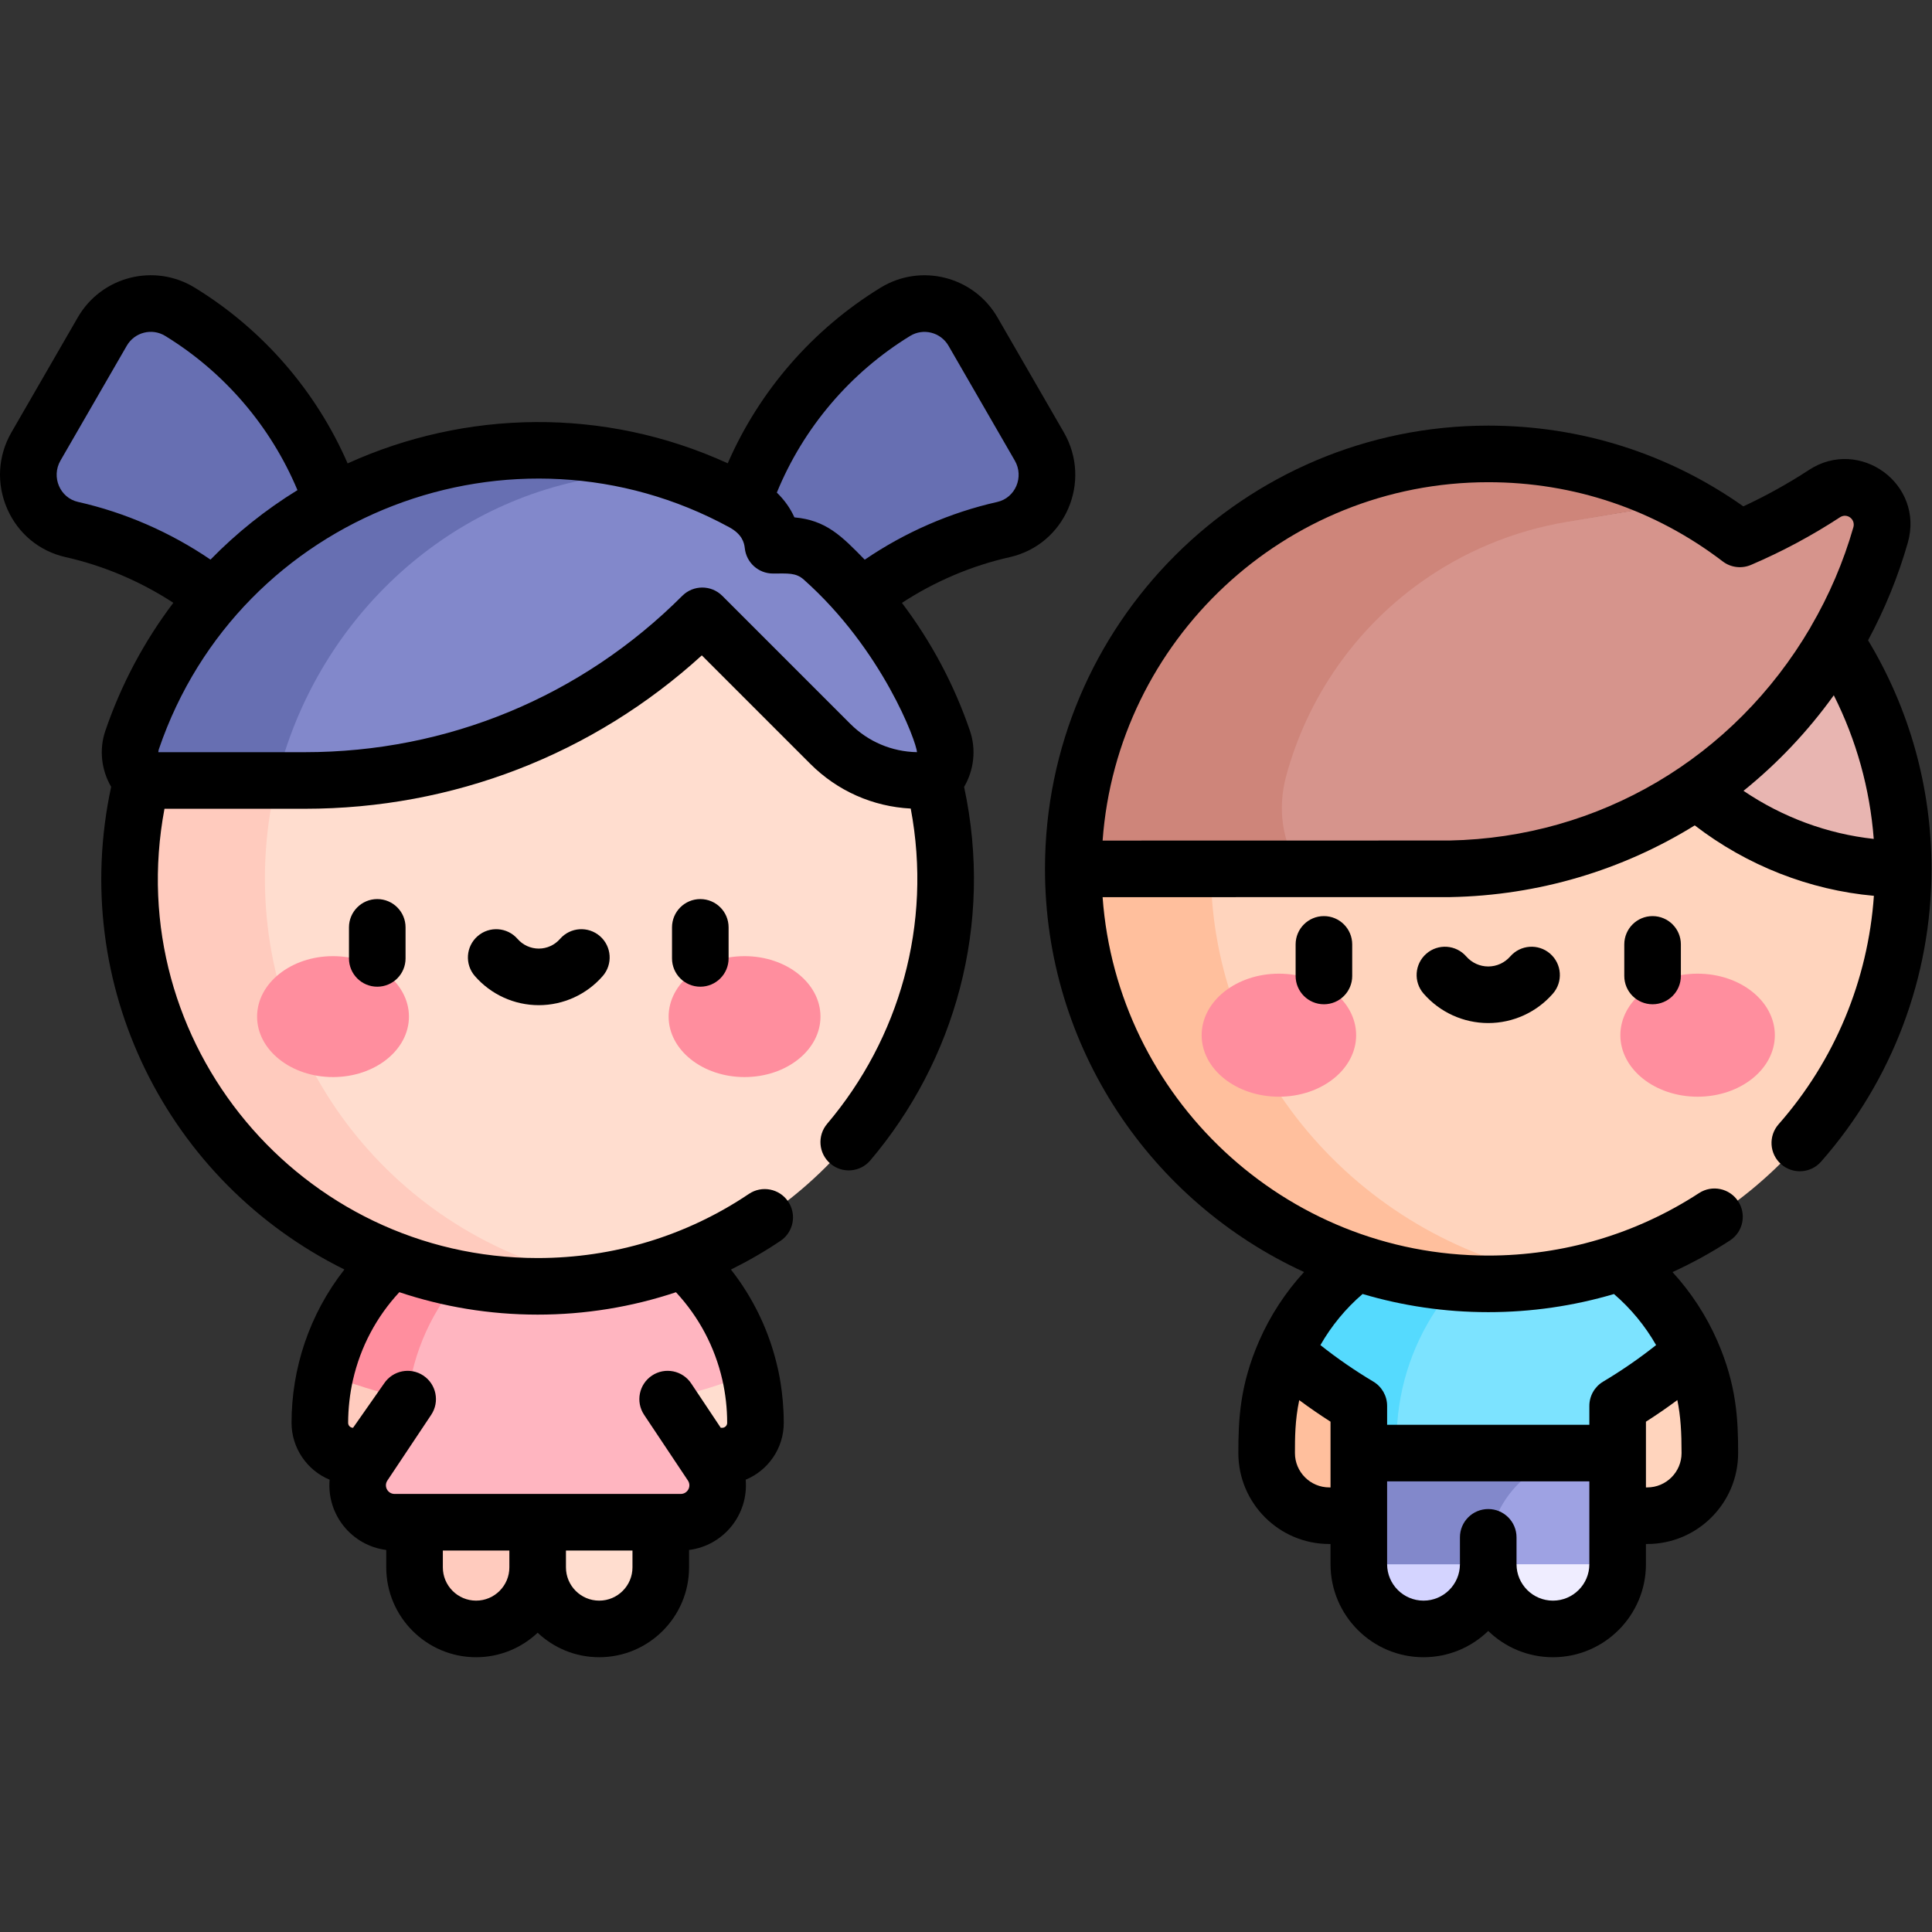 <?xml version="1.0" encoding="UTF-8" standalone="no"?>
<!-- Created with Inkscape (http://www.inkscape.org/) -->

<svg
   version="1.1"
   id="svg5337"
   xml:space="preserve"
   width="682.667"
   height="682.667"
   viewBox="0 0 682.667 682.667"
   xmlns="http://www.w3.org/2000/svg"
   xmlns:svg="http://www.w3.org/2000/svg"><rect x="0" y="0" width="682.667" height="682.667" fill="#333333" stroke="none"/><defs
     id="defs5341"><clipPath
       clipPathUnits="userSpaceOnUse"
       id="clipPath5351"><path
         d="M 0,512 H 512 V 0 H 0 Z"
         id="path5349" /></clipPath></defs><g
     id="g5343"
     transform="matrix(1.333,0,0,-1.333,0,682.667)"><g
       id="g5345"><g
         id="g5347"
         clip-path="url(#clipPath5351)"><g
           id="g5353"
           transform="translate(411.648,103.501)"><path
             d="m 0,0 -17.152,-6.013 c 0,-9.472 7.679,-17.152 17.152,-17.152 9.473,0 17.151,7.68 17.151,17.152 z"
             style="fill:#efedff;fill-opacity:1;fill-rule:nonzero;stroke:none"
             id="path5355" /></g><g
           id="g5357"
           transform="translate(377.344,103.501)"><path
             d="m 0,0 -17.151,-6.013 c 0,-9.472 7.678,-17.152 17.151,-17.152 9.474,0 17.152,7.68 17.152,17.152 z"
             style="fill:#d4d4ff;fill-opacity:1;fill-rule:nonzero;stroke:none"
             id="path5359" /></g><g
           id="g5361"
           transform="translate(340.627,153.64)"><path
             d="m 0,0 c -4.676,-10.723 -4.868,-19.142 -4.868,-26.688 0,-9.168 7.432,-16.602 16.6,-16.602 h 42.137 l 0.002,43.291 z"
             style="fill:#ffbf9d;fill-opacity:1;fill-rule:nonzero;stroke:none"
             id="path5363" /></g><g
           id="g5365"
           transform="translate(394.498,153.641)"><path
             d="m 0,0 -0.002,-43.291 h 42.145 c 9.168,0 16.6,7.434 16.6,16.602 0,9.319 -0.593,16.882 -4.868,26.689 z"
             style="fill:#ffd4bd;fill-opacity:1;fill-rule:nonzero;stroke:none"
             id="path5367" /></g><g
           id="g5369"
           transform="translate(360.192,126.951)"><path
             d="M 0,0 V -29.463 H 34.295 68.607 V 0 L 34.862,11.396 Z"
             style="fill:#9ea2e3;fill-opacity:1;fill-rule:nonzero;stroke:none"
             id="path5371" /></g><g
           id="g5373"
           transform="translate(422.17,126.951)"><path
             d="m 0,0 h -61.978 v -29.463 h 34.295 v 1.931 C -27.683,-12.244 -15.289,0 0,0"
             style="fill:#8288cb;fill-opacity:1;fill-rule:nonzero;stroke:none"
             id="path5375" /></g><g
           id="g5377"
           transform="translate(414.245,185.57)"><path
             d="m 0,0 c -6.199,2.219 -12.871,3.418 -19.746,3.418 -6.927,0 -13.572,-1.206 -19.748,-3.418 -14.959,-5.357 -27.524,-16.792 -34.124,-31.931 5.828,-5.123 12.587,-10.026 19.565,-14.18 v -12.508 h 68.608 v 12.504 c 6.98,4.155 13.743,9.06 19.573,14.185 C 27.774,-17.36 15.542,-5.564 0,0"
             style="fill:#7ce3ff;fill-opacity:1;fill-rule:nonzero;stroke:none"
             id="path5379" /></g><g
           id="g5381"
           transform="translate(394.499,188.988)"><path
             d="m 0,0 c -6.927,0 -13.572,-1.206 -19.748,-3.418 -14.959,-5.356 -27.523,-16.792 -34.124,-31.931 5.828,-5.123 12.587,-10.026 19.565,-14.181 v -9.212 -3.295 h 10.015 v 3.295 c 0.028,25.524 15.259,47.488 37.125,57.324 C 8.684,-0.489 4.384,0 0,0"
             style="fill:#55dafe;fill-opacity:1;fill-rule:nonzero;stroke:none"
             id="path5383" /></g><g
           id="g5385"
           transform="translate(394.499,391.807)"><path
             d="m 0,0 -109.999,-110.001 49.3,-67.4 c 18.768,-25.661 48.653,-40.827 80.445,-40.827 3.768,0.684 7.468,1.559 11.092,2.616 45.74,13.333 79.163,55.566 79.163,105.611 z"
             style="fill:#ffd4bd;fill-opacity:1;fill-rule:nonzero;stroke:none"
             id="path5387" /></g><g
           id="g5389"
           transform="translate(320.964,281.806)"><path
             d="m 0,0 h -36.464 c 0,-50.045 33.423,-92.277 79.162,-105.611 9.785,-2.853 20.131,-4.388 30.837,-4.388 6.643,0 13.235,0.59 19.746,1.772 C 41.209,-99.539 0,-54.539 0,0"
             style="fill:#ffbf9d;fill-opacity:1;fill-rule:nonzero;stroke:none"
             id="path5391" /></g><g
           id="g5393"
           transform="translate(486.474,342.167)"><path
             d="m 0,0 -28.124,-14.211 -8.684,-25.287 C -21.934,-52.517 -2.452,-60.352 18.026,-60.354 18.024,-38.066 11.396,-17.326 0,0"
             style="fill:#e8b5b1;fill-opacity:1;fill-rule:nonzero;stroke:none"
             id="path5395" /></g><g
           id="g5397"
           transform="translate(483.639,381.292)"><path
             d="m 0,0 c -7.079,-4.628 -14.58,-8.65 -22.437,-12.01 -4.73,3.613 -9.763,6.851 -15.053,9.669 l -131.36,-21.342 22.871,-70.785 c 0.965,-2.99 3.75,-5.016 6.894,-5.014 l 39.772,0.019 C -44.775,-98.434 0.574,-61.06 14.882,-10.905 17.389,-2.119 7.648,5 0,0"
             style="fill:#d6948c;fill-opacity:1;fill-rule:nonzero;stroke:none"
             id="path5399" /></g><g
           id="g5401"
           transform="translate(412.731,390.303)"><path
             d="m 0,0 c -5.931,0.988 -12.021,1.504 -18.232,1.504 -31.369,0 -59.672,-13.133 -79.711,-34.197 -18.769,-19.731 -30.288,-46.421 -30.288,-75.803 l 60.053,0.003 c -4.779,7.207 -5.894,16.131 -3.649,24.482 5.612,20.876 18.258,38.948 35.508,51.331 11.284,8.101 24.532,13.771 39.069,16.196 l 30.667,5.132 C 23.14,-5.874 11.896,-1.984 0,0"
             style="fill:#ce857a;fill-opacity:1;fill-rule:nonzero;stroke:none"
             id="path5403" /></g><g
           id="g5405"
           transform="translate(359.482,237.725)"><path
             d="m 0,0 c 0,-9.006 -9.167,-16.307 -20.476,-16.307 -11.308,0 -20.476,7.301 -20.476,16.307 0,9.005 9.168,16.306 20.476,16.306 C -9.167,16.306 0,9.005 0,0"
             style="fill:#ff8e9e;fill-opacity:1;fill-rule:nonzero;stroke:none"
             id="path5407" /></g><g
           id="g5409"
           transform="translate(429.518,237.725)"><path
             d="m 0,0 c 0,-9.006 9.167,-16.307 20.476,-16.307 11.308,0 20.475,7.301 20.475,16.307 0,9.005 -9.167,16.306 -20.475,16.306 C 9.167,16.306 0,9.005 0,0"
             style="fill:#ff8e9e;fill-opacity:1;fill-rule:nonzero;stroke:none"
             id="path5411" /></g><g
           id="g5413"
           transform="translate(142.5,108.619)"><path
             d="m 0,0 v -11.966 c 0,-9.012 7.306,-16.317 16.317,-16.317 9.012,0 16.317,7.305 16.317,16.317 V 0 L 16.317,10.878 Z"
             style="fill:#ffddcf;fill-opacity:1;fill-rule:nonzero;stroke:none"
             id="path5415" /></g><g
           id="g5417"
           transform="translate(109.866,108.619)"><path
             d="m 0,0 v -11.966 c 0,-9.012 7.306,-16.317 16.317,-16.317 9.012,0 16.317,7.305 16.317,16.317 V 0 L 16.317,10.878 Z"
             style="fill:#ffcbbe;fill-opacity:1;fill-rule:nonzero;stroke:none"
             id="path5419" /></g><g
           id="g5421"
           transform="translate(47.688,429.482)"><path
             d="M 0,0 C -7.112,4.358 -16.424,1.973 -20.595,-5.251 L -38.17,-35.693 c -5.009,-8.676 -0.261,-19.834 9.513,-22.029 20.075,-4.508 37.741,-15.38 50.783,-30.377 l 23.177,2.433 c 0.074,1.538 0.112,3.085 0.112,4.641 C 45.415,-46.735 27.24,-16.694 0,0"
             style="fill:#676fb2;fill-opacity:1;fill-rule:nonzero;stroke:none"
             id="path5423" /></g><g
           id="g5425"
           transform="translate(275.483,393.778)"><path
             d="m 0,0 -17.576,30.442 c -4.17,7.224 -13.483,9.61 -20.594,5.251 -27.241,-16.694 -45.415,-46.735 -45.415,-81.024 0,-1.541 0.037,-3.073 0.109,-4.596 l 23.203,-2.453 c 13.04,14.985 30.696,25.846 50.759,30.352 C 0.261,-19.833 5.009,-8.676 0,0"
             style="fill:#676fb2;fill-opacity:1;fill-rule:nonzero;stroke:none"
             id="path5427" /></g><g
           id="g5429"
           transform="translate(187.026,126.154)"><path
             d="M 0,0 11.741,21.893 C 9.759,30.564 5.851,38.501 0.499,45.221 -7.807,55.65 -19.593,63.147 -33.064,65.896 c -8.349,0 -16.447,-2.847 -22.958,-8.073 L -100.792,21.893 -89.051,0 h -0.001 l -1.543,-2.314 c -4.336,-6.507 0.328,-15.221 8.147,-15.221 h 75.844 c 7.819,0 12.483,8.715 8.146,15.221 z"
             style="fill:#ffb5c0;fill-opacity:1;fill-rule:nonzero;stroke:none"
             id="path5431" /></g><g
           id="g5433"
           transform="translate(198.767,148.047)"><path
             d="m 0,0 c 0,0 0,0 0,0 -7.029,-2.787 -14.31,-5.065 -21.807,-6.793 l 10.066,-15.1 h 4.406 c 4.863,0 8.806,3.943 8.806,8.806 C 1.471,-8.588 0.962,-4.209 0,0"
             style="fill:#ffddcf;fill-opacity:1;fill-rule:nonzero;stroke:none"
             id="path5435" /></g><g
           id="g5437"
           transform="translate(86.233,148.047)"><path
             d="m 0,0 c 0,0 -1.446,-8.435 -1.464,-12.85 0,-0.08 -0.007,-0.158 -0.007,-0.237 0,-1.216 0.247,-2.374 0.693,-3.428 0.334,-0.79 0.78,-1.52 1.319,-2.172 1.413,-1.713 3.461,-2.882 5.783,-3.148 0.332,-0.038 0.67,-0.058 1.011,-0.058 h 4.406 v 0 L 21.807,-6.793 11.167,0 Z"
             style="fill:#ffcbbe;fill-opacity:1;fill-rule:nonzero;stroke:none"
             id="path5439" /></g><g
           id="g5441"
           transform="translate(108.04,141.254)"><path
             d="m 0,0 h 0.014 c 2.714,25.281 21.554,45.82 45.907,50.797 -0.509,0.103 -1.025,0.183 -1.539,0.273 -3.226,0.568 -6.538,0.879 -9.923,0.879 -3.41,0 -6.752,-0.299 -10.001,-0.875 C 22.292,50.691 20.167,50.186 18.09,49.565 6.67,46.152 -3.285,39.264 -10.565,30.121 c -1.338,-1.68 -2.586,-3.435 -3.736,-5.26 -3.45,-5.474 -6.02,-11.564 -7.506,-18.068 C -14.777,4.006 -7.497,1.728 0,0"
             style="fill:#ff8e9e;fill-opacity:1;fill-rule:nonzero;stroke:none"
             id="path5443" /></g><g
           id="g5445"
           transform="translate(160.42,385.911)"><path
             d="M 0,0 C -5.829,0.973 -11.816,1.479 -17.921,1.479 L -126.04,-106.642 -33.23,-213.278 H 0 c 4.217,0.705 8.352,1.654 12.39,2.831 44.958,13.105 77.81,54.616 77.81,103.805 C 90.2,-53.033 51.185,-8.538 0,0"
             style="fill:#ffddcf;fill-opacity:1;fill-rule:nonzero;stroke:none"
             id="path5447" /></g><g
           id="g5449"
           transform="translate(70.221,279.269)"><path
             d="M 0,0 C 0,53.607 39.017,98.103 90.199,106.642 84.37,107.614 78.383,108.12 72.278,108.12 12.567,108.12 -35.841,59.713 -35.841,0 c 0,-49.189 32.852,-90.7 77.809,-103.806 9.618,-2.803 19.787,-4.313 30.31,-4.313 6.105,0 12.092,0.509 17.921,1.482 C 39.017,-98.098 0,-53.606 0,0"
             style="fill:#ffcbbe;fill-opacity:1;fill-rule:nonzero;stroke:none"
             id="path5451" /></g><g
           id="g5453"
           transform="translate(250.001,315.965)"><path
             d="m 0,0 c -6.42,18.82 -17.549,35.303 -31.97,48.123 -2.684,2.387 -6.034,3.511 -9.537,3.511 h -3.626 c -0.486,4.632 -3.223,8.725 -7.297,10.981 -6.961,3.856 -14.368,6.999 -22.125,9.341 h -65.859 l -72.064,-82.674 0.006,-0.005 h 35.805 7.448 c 39.517,0 77.416,15.698 105.359,43.641 v 0 L -29.943,-1 c 6.226,-6.226 14.67,-9.723 23.475,-9.723 h 3.941 l 0.001,0.001 C 0.28,-7.916 1.281,-3.756 0,0"
             style="fill:#8288cb;fill-opacity:1;fill-rule:nonzero;stroke:none"
             id="path5455" /></g><g
           id="g5457"
           transform="translate(161.414,391.202)"><path
             d="m 0,0 v 0 c -12.48,2.092 -25.345,2.092 -37.827,0 -41.375,-6.937 -75.212,-36.016 -88.59,-75.239 -1.281,-3.754 -0.278,-7.912 2.526,-10.716 l 0.006,-0.006 h 35.833 c 10.167,41.793 44.237,74.58 87.058,80.67 4.156,0.591 9.256,1.27 15.027,2.01 C 9.47,-1.903 4.786,-0.802 0,0"
             style="fill:#676fb2;fill-opacity:1;fill-rule:nonzero;stroke:none"
             id="path5459" /></g><g
           id="g5461"
           transform="translate(108.401,242.648)"><path
             d="m 0,0 c 0,-8.852 -9.011,-16.027 -20.126,-16.027 -11.115,0 -20.126,7.175 -20.126,16.027 0,8.852 9.011,16.027 20.126,16.027 C -9.011,16.027 0,8.852 0,0"
             style="fill:#ff8e9e;fill-opacity:1;fill-rule:nonzero;stroke:none"
             id="path5463" /></g><g
           id="g5465"
           transform="translate(177.238,242.648)"><path
             d="m 0,0 c 0,-8.852 9.011,-16.027 20.126,-16.027 11.115,0 20.126,7.175 20.126,16.027 0,8.852 -9.011,16.027 -20.126,16.027 C 9.011,16.027 0,8.852 0,0"
             style="fill:#ff8e9e;fill-opacity:1;fill-rule:nonzero;stroke:none"
             id="path5467" /></g><g
           id="g5469"
           transform="translate(229.222,363.768)"><path
             d="m 0,0 c -6.18,6.339 -10.27,10.469 -18.642,11.218 -1.099,2.443 -2.677,4.646 -4.658,6.567 7.023,17.148 19.403,31.765 35.327,41.525 3.517,2.155 8.117,0.967 10.181,-2.607 L 39.783,26.262 C 42.287,21.928 39.926,16.379 35.122,15.3 22.651,12.499 10.639,7.247 0,0 m 13.844,-51.021 c -6.682,0.122 -12.947,2.782 -17.687,7.522 L -37.76,-9.581 c -2.926,2.926 -7.678,2.929 -10.607,-0.001 -26.725,-26.726 -62.258,-41.444 -100.055,-41.444 h -38.832 c 0.008,0.27 0.056,0.54 0.145,0.8 21.344,62.58 94.053,89.977 151.218,58.811 3.342,-1.82 3.938,-4.031 4.096,-5.536 0.4,-3.819 3.619,-6.718 7.459,-6.718 3.984,0 6.061,0.268 8.18,-1.615 20.851,-18.54 29.909,-43.095 30,-45.737 M -208.53,15.311 c -4.811,1.081 -7.16,6.632 -4.662,10.96 l 17.576,30.443 c 2.072,3.588 6.677,4.752 10.18,2.606 15.726,-9.638 27.995,-24.013 35.063,-40.883 -8.447,-5.194 -16.18,-11.384 -23.048,-18.417 -10.635,7.241 -22.642,12.49 -35.109,15.291 m 72.87,-232.705 0.009,-0.002 c 2,8.747 6.22,16.693 12.285,23.225 11.526,-3.853 23.853,-5.946 36.661,-5.946 12.605,0 24.955,2.027 36.666,5.935 6.072,-6.536 10.294,-14.478 12.29,-23.212 h 0.001 c 0.85,-3.721 1.281,-7.561 1.281,-11.414 0,-0.719 -0.586,-1.305 -1.306,-1.305 h -0.392 l -7.839,11.759 c -2.297,3.446 -6.955,4.377 -10.401,2.08 -3.446,-2.298 -4.378,-6.955 -2.08,-10.401 6.604,-9.905 4.971,-7.456 11.609,-17.413 1.013,-1.519 -0.06,-3.56 -1.906,-3.56 h -75.844 c -1.83,0 -2.929,2.026 -1.906,3.56 l 11.609,17.412 c 2.298,3.447 1.366,8.104 -2.08,10.402 -3.444,2.295 -8.102,1.366 -10.401,-2.08 l -8.231,-11.759 c -0.72,0 -1.306,0.586 -1.306,1.305 0,3.724 0.455,7.777 1.281,11.414 m 74.09,-49.72 c 0,-4.863 -3.955,-8.818 -8.817,-8.818 -4.862,0 -8.817,3.955 -8.817,8.818 v 4.466 h 17.634 z m -32.634,0 c 0,-4.863 -3.955,-8.818 -8.817,-8.818 -4.862,0 -8.817,3.955 -8.817,8.818 v 4.466 h 17.634 z M 52.774,33.762 35.198,64.203 C 28.908,75.099 14.9,78.665 4.189,72.099 -13.81,61.068 -27.956,44.738 -36.316,25.549 c -32.89,15.041 -69.607,14.121 -100.76,-0.028 -8.359,19.206 -22.511,35.549 -40.522,46.588 -10.686,6.549 -24.702,3.03 -31.008,-7.895 l -17.576,-30.443 c -3.619,-6.269 -4.026,-13.67 -1.117,-20.307 2.879,-6.565 8.522,-11.226 15.482,-12.788 10.083,-2.266 19.819,-6.409 28.54,-12.105 -7.688,-10.158 -13.81,-21.585 -18.03,-33.955 -1.685,-4.942 -1.046,-10.382 1.548,-14.822 -11.3,-52.558 14.828,-104.681 61.825,-127.95 -9.326,-11.891 -14.007,-26.27 -14.007,-40.652 0,-6.568 4.016,-12.554 10.093,-15.069 -0.793,-9.212 5.8,-17.445 15.01,-18.626 v -4.611 c 0,-13.133 10.684,-23.818 23.817,-23.818 6.311,0 12.051,2.472 16.317,6.493 4.266,-4.021 10.007,-6.493 16.317,-6.493 13.133,0 23.817,10.685 23.817,23.818 v 4.611 c 9.209,1.181 15.803,9.412 15.01,18.626 5.917,2.449 10.093,8.277 10.093,15.069 0,8.288 -1.658,14.758 -1.658,14.758 -2.175,9.513 -6.389,18.294 -12.342,25.88 4.52,2.24 8.914,4.768 13.139,7.611 3.436,2.313 4.347,6.974 2.034,10.41 -2.313,3.437 -6.974,4.348 -10.41,2.034 -16.525,-11.123 -35.89,-17.002 -56.001,-17.002 -62.631,0 -110.596,56.856 -98.921,119.091 h 37.204 c 39.293,0 76.376,14.384 105.234,40.659 l 28.739,-28.739 c 7.181,-7.181 16.573,-11.345 26.639,-11.863 5.791,-30.758 -3.076,-61.043 -22.157,-83.569 -2.678,-3.161 -2.286,-7.894 0.875,-10.57 3.161,-2.679 7.894,-2.285 10.57,0.875 22.319,26.348 32.732,62.362 24.861,99.004 2.602,4.443 3.246,9.895 1.556,14.848 -4.17,12.225 -10.288,23.685 -18.042,33.932 8.726,5.701 18.468,9.847 28.556,12.114 14.686,3.298 21.931,19.989 14.365,33.097"
             style="fill:#000000;fill-opacity:1;fill-rule:nonzero;stroke:none"
             id="path5471" /></g><g
           id="g5473"
           transform="translate(92.504,266.304)"><path
             d="m 0,0 v -8.228 c 0,-4.142 3.358,-7.5 7.5,-7.5 4.142,0 7.5,3.358 7.5,7.5 V 0 C 15,4.143 11.642,7.5 7.5,7.5 3.358,7.5 0,4.143 0,0"
             style="fill:#000000;fill-opacity:1;fill-rule:nonzero;stroke:none"
             id="path5475" /></g><g
           id="g5477"
           transform="translate(178.135,266.304)"><path
             d="m 0,0 v -8.228 c 0,-4.142 3.358,-7.5 7.5,-7.5 4.142,0 7.5,3.358 7.5,7.5 V 0 C 15,4.143 11.642,7.5 7.5,7.5 3.358,7.5 0,4.143 0,0"
             style="fill:#000000;fill-opacity:1;fill-rule:nonzero;stroke:none"
             id="path5479" /></g><g
           id="g5481"
           transform="translate(148.454,263.249)"><path
             d="m 0,0 c -1.423,-1.634 -3.477,-2.57 -5.634,-2.57 -2.157,0 -4.21,0.936 -5.634,2.57 -2.721,3.122 -7.459,3.447 -10.581,0.727 -3.123,-2.722 -3.448,-7.459 -0.727,-10.582 4.273,-4.903 10.448,-7.715 16.942,-7.715 6.494,0 12.67,2.812 16.943,7.715 2.721,3.123 2.396,7.86 -0.727,10.582 C 7.459,3.447 2.722,3.123 0,0"
             style="fill:#000000;fill-opacity:1;fill-rule:nonzero;stroke:none"
             id="path5483" /></g><g
           id="g5485"
           transform="translate(343.44,261.791)"><path
             d="m 0,0 v -8.37 c 0,-4.143 3.357,-7.5 7.5,-7.5 4.143,0 7.5,3.357 7.5,7.5 V 0 C 15,4.143 11.643,7.5 7.5,7.5 3.357,7.5 0,4.143 0,0"
             style="fill:#000000;fill-opacity:1;fill-rule:nonzero;stroke:none"
             id="path5487" /></g><g
           id="g5489"
           transform="translate(430.56,261.791)"><path
             d="m 0,0 v -8.37 c 0,-4.143 3.357,-7.5 7.5,-7.5 4.143,0 7.5,3.357 7.5,7.5 V 0 C 15,4.143 11.643,7.5 7.5,7.5 3.357,7.5 0,4.143 0,0"
             style="fill:#000000;fill-opacity:1;fill-rule:nonzero;stroke:none"
             id="path5491" /></g><g
           id="g5493"
           transform="translate(400.331,258.598)"><path
             d="m 0,0 c -1.474,-1.689 -3.599,-2.659 -5.831,-2.659 -2.232,0 -4.357,0.969 -5.83,2.658 -2.721,3.124 -7.459,3.448 -10.581,0.728 -3.123,-2.721 -3.449,-7.459 -0.728,-10.581 4.322,-4.96 10.569,-7.805 17.139,-7.805 6.568,0 12.815,2.844 17.138,7.804 2.721,3.122 2.397,7.859 -0.726,10.581 C 7.46,3.449 2.721,3.123 0,0"
             style="fill:#000000;fill-opacity:1;fill-rule:nonzero;stroke:none"
             id="path5495" /></g><g
           id="g5497"
           transform="translate(462.163,302.499)"><path
             d="M 0,0 C 8.96,7.228 17.024,15.71 23.934,25.328 29.906,13.466 33.5,0.565 34.524,-12.746 22.296,-11.422 10.381,-7.032 0,0 m -77.911,-13.17 -91.976,-0.02 c 3.855,53.029 48.228,94.997 102.223,94.997 22.674,0 44.164,-7.258 62.146,-20.991 2.268,-1.732 5.225,-1.971 7.669,-0.859 8.143,3.493 16.024,7.718 23.425,12.557 1.861,1.214 4.152,-0.523 3.546,-2.649 C 26.5,60.696 22.696,51.813 17.818,43.464 17.777,43.394 17.75,43.318 17.711,43.247 -2.576,8.683 -38.298,-12.399 -77.911,-13.17 m -23.061,-120.206 c 10.565,-3.129 21.743,-4.816 33.308,-4.816 11.378,0 22.585,1.631 33.325,4.804 4.478,-3.845 8.249,-8.433 11.167,-13.533 -4.384,-3.481 -9.152,-6.776 -14.027,-9.679 -2.273,-1.351 -3.664,-3.8 -3.664,-6.444 v -5.004 h -53.608 v 5.007 c 0,2.644 -1.391,5.092 -3.663,6.444 -4.873,2.902 -9.638,6.195 -14.02,9.674 2.921,5.105 6.697,9.697 11.182,13.547 m 83.433,-28.122 c 0.891,-4.316 1.117,-8.667 1.117,-14.05 0,-5.018 -4.082,-9.101 -9.1,-9.101 h -0.341 v 9.101 8.318 c 2.842,1.811 5.63,3.735 8.324,5.732 m -23.324,-43.513 c 0,-5.322 -4.329,-9.652 -9.652,-9.652 -5.322,0 -9.652,4.33 -9.652,9.652 v 7.127 c 0,4.143 -3.357,7.5 -7.5,7.5 -4.143,0 -7.5,-3.357 -7.5,-7.5 v -7.127 c 0,-5.322 -4.33,-9.652 -9.652,-9.652 -5.323,0 -9.652,4.33 -9.652,9.652 v 21.963 h 53.608 z m -68.608,29.463 v -9.101 h -0.333 c -5.018,0 -9.1,4.083 -9.1,9.101 0,4.004 0.007,8.644 1.138,14.033 2.687,-1.99 5.464,-3.906 8.295,-5.712 z M 33.018,39.902 c 4.442,8.25 7.975,16.921 10.526,25.837 C 48.013,81.364 30.751,93.808 17.372,85.07 11.826,81.445 5.984,78.203 -0.043,75.403 c -19.853,14.018 -43.138,21.404 -67.621,21.404 -64.789,0 -117.499,-52.711 -117.499,-117.501 0,-47.377 28.187,-88.289 68.67,-106.86 -4.943,-5.395 -8.985,-11.581 -11.918,-18.307 -5.073,-11.635 -5.493,-20.681 -5.493,-29.687 0,-13.29 10.811,-24.101 24.1,-24.101 h 0.333 v -5.362 c 0,-13.593 11.059,-24.652 24.652,-24.652 6.66,0 12.712,2.655 17.152,6.962 4.44,-4.307 10.492,-6.962 17.152,-6.962 13.593,0 24.652,11.059 24.652,24.652 v 5.362 h 0.341 c 13.289,0 24.1,10.811 24.1,24.101 0,9.005 -0.42,18.051 -5.493,29.688 -2.932,6.72 -6.967,12.899 -11.9,18.289 5.248,2.401 10.336,5.193 15.219,8.376 3.471,2.26 4.45,6.907 2.189,10.378 -2.263,3.47 -6.911,4.451 -10.378,2.188 -16.629,-10.836 -35.951,-16.563 -55.879,-16.563 -53.997,0 -98.372,41.97 -102.224,95.002 l 92.052,0.02 c 0.046,0 0.093,0 0.14,0.001 23.414,0.441 45.619,7.151 64.773,19.008 C 0.92,-19.812 17.513,-26.307 34.563,-27.832 33.005,-50.2 24.188,-71.479 9.295,-88.391 c -2.737,-3.108 -2.437,-7.847 0.672,-10.586 3.109,-2.736 7.847,-2.435 10.586,0.672 18.883,21.444 29.283,49.005 29.284,77.611 0,21.48 -5.801,42.331 -16.819,60.596"
             style="fill:#000000;fill-opacity:1;fill-rule:nonzero;stroke:none"
             id="path5499" /></g></g></g></g></svg>

